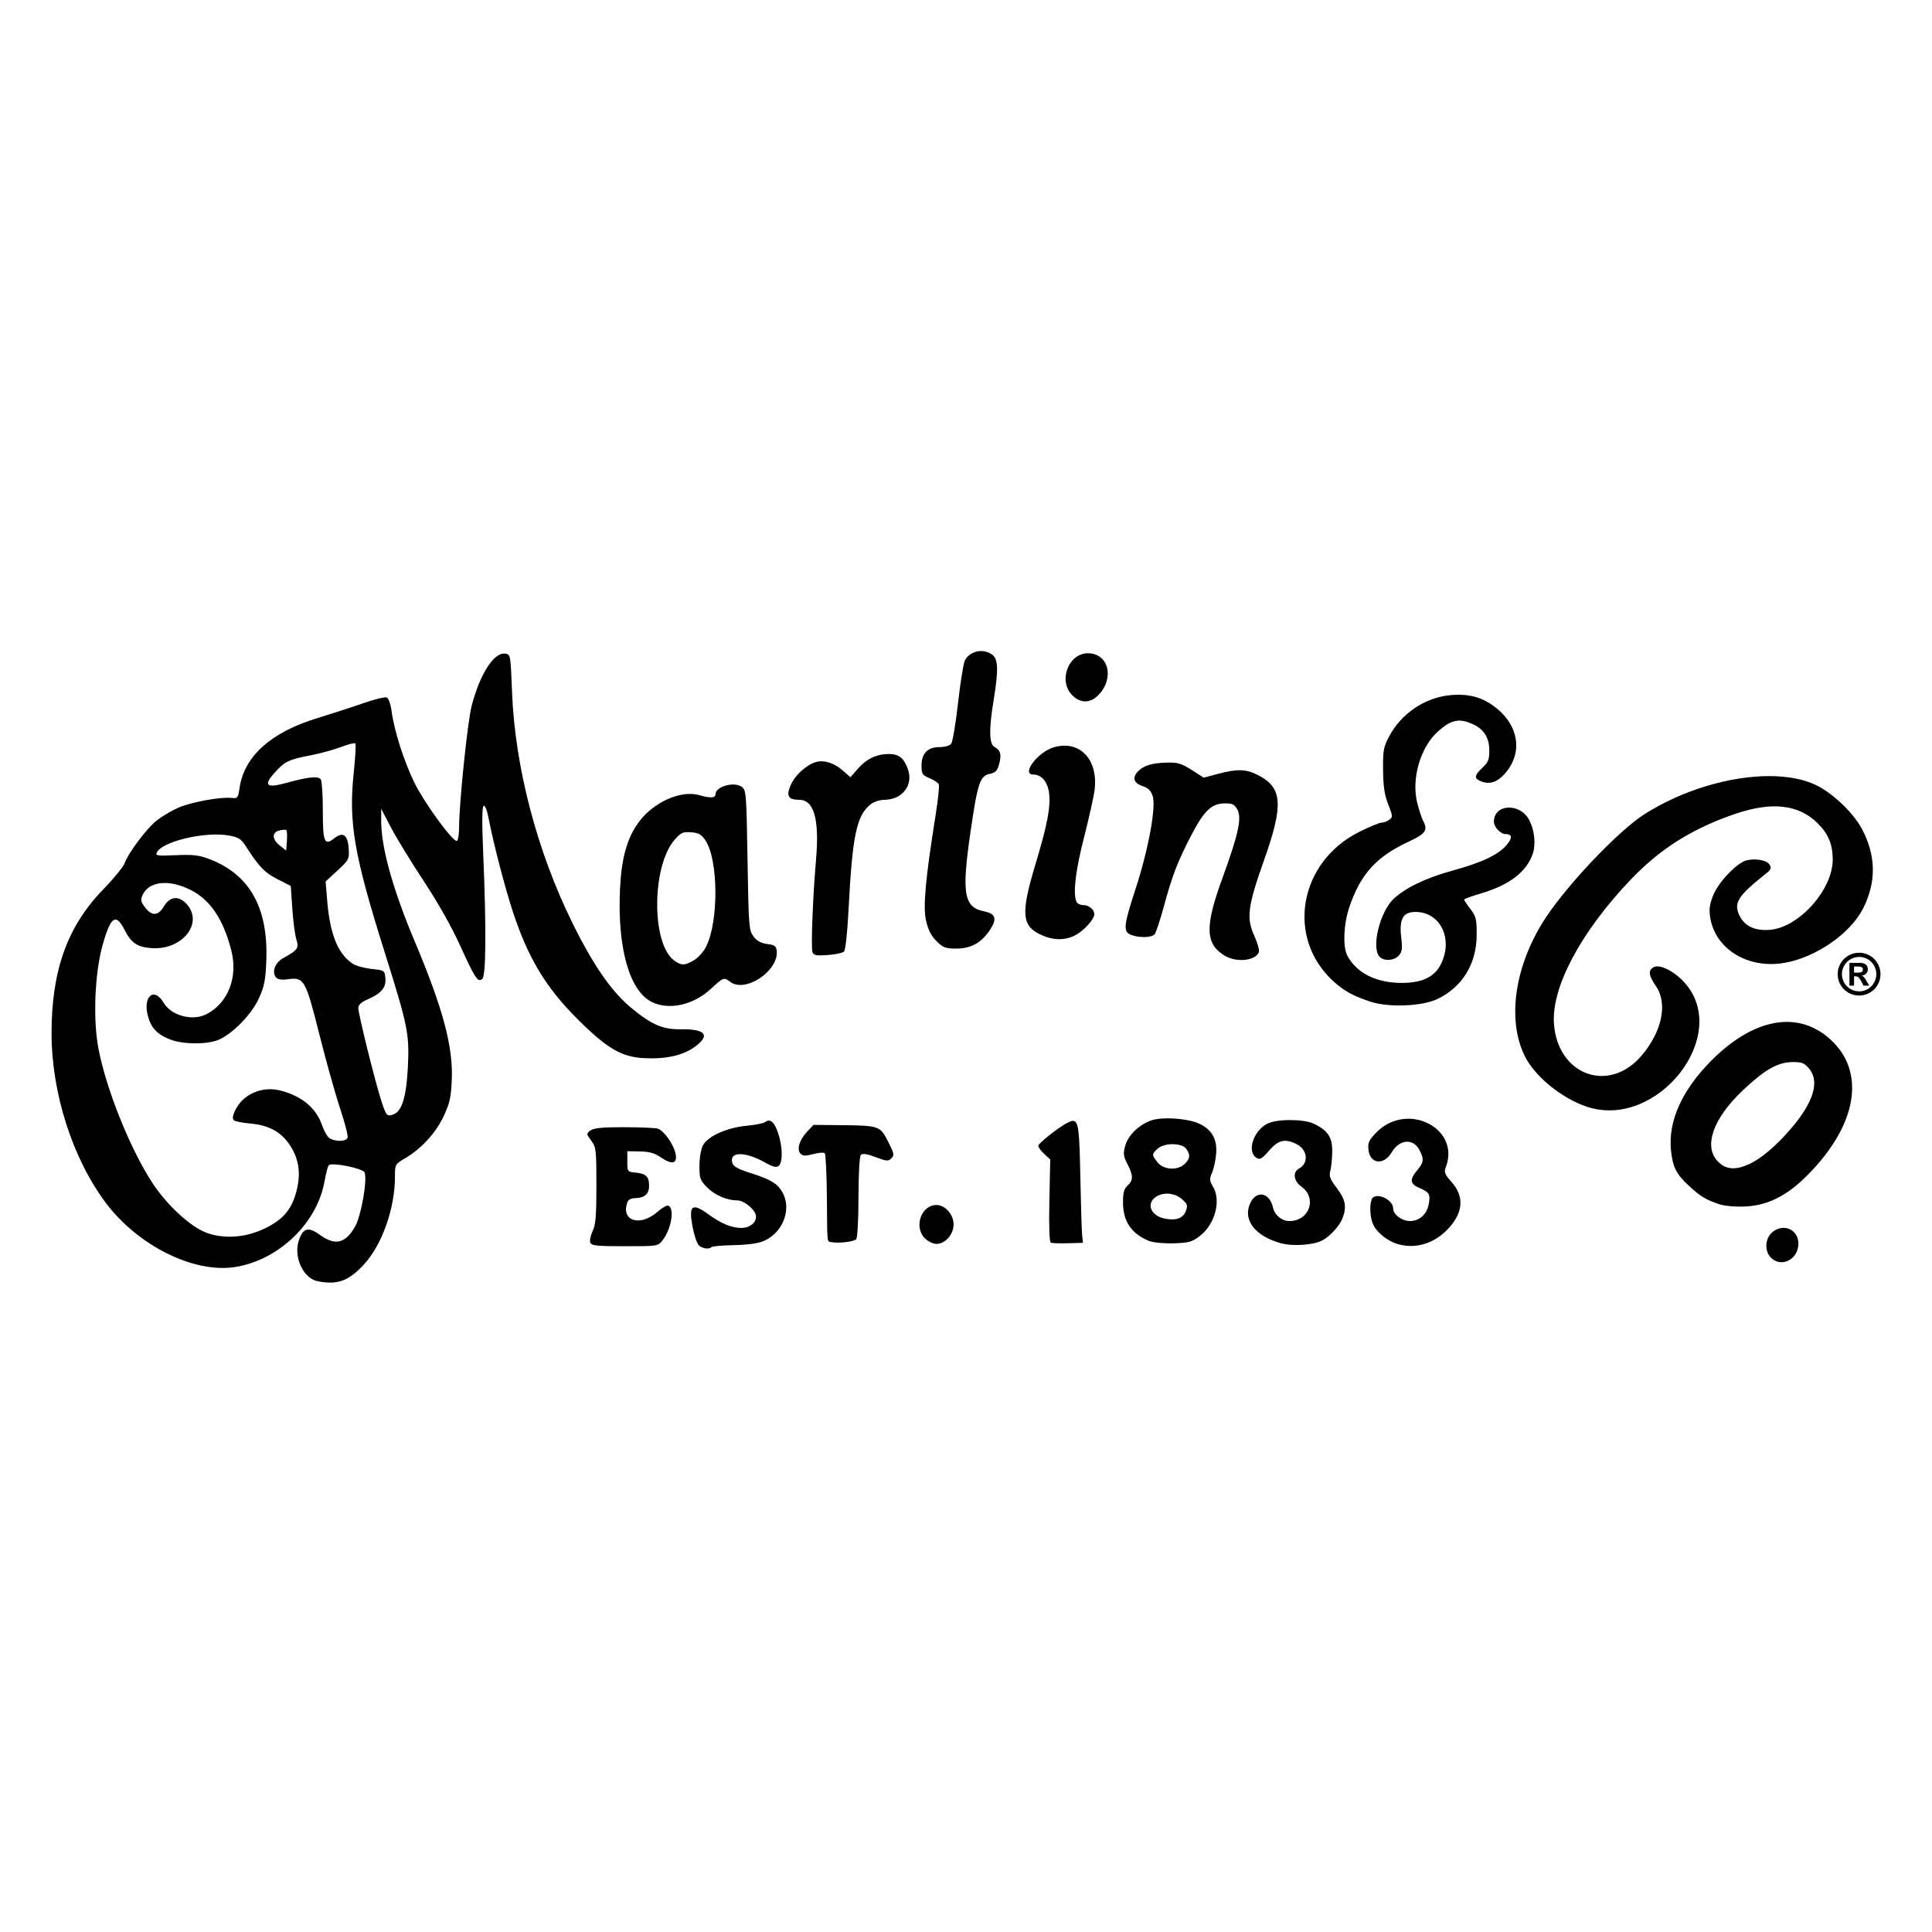 <?xml version="1.0" encoding="UTF-8"?> <svg xmlns="http://www.w3.org/2000/svg" id="a" data-name="Calque 1" viewBox="0 0 150 150"><path d="M76.143,50.547c-.501,.007-.984,.265-1.231,.728-.109,.205-.348,1.69-.529,3.301-.182,1.611-.424,3.041-.538,3.179-.114,.137-.517,.25-.896,.25-.928,0-1.401,.482-1.401,1.431,0,.657,.055,.744,.629,.984,.346,.145,.669,.364,.717,.489,.048,.125-.071,1.223-.264,2.439-.785,4.944-.974,7.046-.732,8.127,.16,.715,.395,1.176,.808,1.589,.516,.516,.694,.583,1.553,.583,1.121,0,1.92-.439,2.58-1.419,.593-.879,.473-1.293-.425-1.47-1.587-.312-1.766-1.37-1.055-6.238,.546-3.738,.73-4.286,1.491-4.438,.437-.087,.578-.235,.72-.751,.205-.743,.113-1.087-.356-1.338-.422-.226-.443-1.359-.069-3.633,.388-2.359,.357-3.206-.127-3.545-.267-.187-.574-.273-.874-.269h0Zm8.312,.174c-1.5,.011-2.302,2.114-1.231,3.231,.644,.672,1.424,.671,2.07-.003,1.262-1.317,.762-3.239-.839-3.228Zm-45.398,.025c-.839,.095-1.838,1.74-2.441,4.067-.313,1.21-.965,7.495-.971,9.369-.002,.618-.083,1.111-.181,1.111-.367,0-2.543-2.995-3.293-4.533-.826-1.694-1.559-4-1.772-5.568-.075-.555-.232-.986-.38-1.043-.139-.053-.951,.147-1.804,.445s-2.475,.824-3.603,1.17c-3.595,1.101-5.652,2.954-6.016,5.423-.113,.767-.152,.814-.622,.764-.883-.095-3.19,.334-4.168,.776-.522,.235-1.263,.677-1.648,.982-.776,.615-2.202,2.515-2.476,3.301-.097,.279-.853,1.203-1.678,2.054-2.774,2.857-4.003,6.285-4.003,11.161,0,4.633,1.632,9.732,4.217,13.17,2.509,3.338,6.866,5.491,10.063,4.972,3.368-.546,6.344-3.408,6.915-6.65,.106-.601,.253-1.162,.325-1.246,.219-.253,2.664,.237,2.787,.559,.226,.589-.276,3.413-.751,4.223-.766,1.307-1.538,1.479-2.737,.61-.884-.64-1.301-.524-1.623,.451-.422,1.28,.351,2.945,1.468,3.16,1.54,.297,2.382-.004,3.569-1.279,1.422-1.526,2.429-4.362,2.429-6.836,0-.956,.01-.974,.778-1.425,1.267-.743,2.396-1.971,3.004-3.271,.469-1.002,.571-1.459,.631-2.826,.112-2.56-.689-5.555-2.867-10.723-1.698-4.027-2.613-7.299-2.613-9.349v-.97l.774,1.48c.426,.814,1.566,2.677,2.533,4.138,1.085,1.64,2.159,3.541,2.805,4.967,1.174,2.594,1.411,2.947,1.752,2.606,.272-.272,.296-4.031,.062-9.555-.108-2.541-.1-3.787,.024-3.863,.11-.068,.267,.325,.396,.995,.38,1.975,1.253,5.329,1.886,7.25,1.186,3.6,2.561,5.874,5.046,8.345,2.272,2.259,3.385,2.908,5.143,2.997,1.688,.085,2.998-.207,3.92-.874,1.243-.9,.851-1.397-1.077-1.368-1.381,.021-2.22-.334-3.772-1.596-1.569-1.276-2.98-3.293-4.619-6.604-2.768-5.593-4.486-12.141-4.714-17.973-.114-2.904-.118-2.934-.532-2.992-.054-.008-.11-.007-.166-.001h0Zm74.113,3.194c-.156,.002-.317,.01-.483,.023-2.01,.16-3.886,1.411-4.849,3.235-.421,.798-.471,1.082-.457,2.585,.013,1.281,.109,1.924,.4,2.666,.359,.912,.365,.993,.084,1.2-.166,.122-.438,.222-.603,.222s-.946,.323-1.736,.718c-4.698,2.351-5.704,8.253-1.981,11.616,.813,.734,1.513,1.119,2.843,1.561,1.419,.472,4.027,.368,5.225-.208,1.934-.931,3.032-2.736,3.037-4.991,.003-1.197-.05-1.417-.485-1.988-.269-.353-.489-.684-.489-.736s.58-.263,1.289-.471c2.225-.654,3.578-1.694,4.045-3.106,.243-.735,.128-1.809-.276-2.59-.706-1.365-2.747-1.274-2.747,.123,0,.415,.514,.959,.906,.959,.516,0,.547,.292,.088,.838-.647,.769-1.918,1.371-4.238,2.007-2.02,.554-3.622,1.324-4.537,2.18-1.056,.988-1.741,3.721-1.121,4.469,.324,.39,1.137,.357,1.516-.062,.26-.288,.292-.528,.188-1.427-.165-1.419,.144-1.962,1.114-1.96,1.915,.002,2.933,2.063,1.985,4.021-.495,1.022-1.454,1.49-3.061,1.49-1.984,0-3.52-.775-4.227-2.133-.355-.681-.282-2.428,.157-3.733,.866-2.575,2.089-3.927,4.608-5.099,1.338-.623,1.519-.892,1.112-1.652-.097-.181-.292-.776-.434-1.321-.491-1.885,.233-4.384,1.625-5.609,.975-.859,1.555-1,2.517-.615,.987,.395,1.445,1.067,1.445,2.121,0,.698-.087,.917-.533,1.333-.653,.61-.67,.845-.077,1.071,.652,.248,1.24,.046,1.834-.63,1.434-1.634,1.058-3.824-.899-5.242-.839-.607-1.694-.877-2.785-.864h0Zm-85.701,3.768c.065-.008,.108-.005,.122,.009,.056,.056-.003,1.098-.131,2.317-.403,3.844,.029,6.346,2.401,13.881,1.808,5.744,1.932,6.356,1.806,8.932-.111,2.27-.456,3.419-1.099,3.666-.514,.197-.581,.127-.949-1-.484-1.479-1.799-6.774-1.799-7.241,0-.265,.214-.462,.756-.697,1.034-.447,1.415-.913,1.345-1.645-.056-.583-.077-.596-1.074-.703-.559-.06-1.213-.238-1.454-.396-1.151-.754-1.776-2.291-1.99-4.899l-.123-1.493,.924-.854c.89-.822,.921-.886,.869-1.689-.071-1.087-.439-1.349-1.129-.806-.759,.597-.88,.299-.88-2.163,0-1.192-.069-2.274-.154-2.405-.186-.289-.962-.215-2.642,.253-1.601,.446-1.853,.222-.917-.814,.767-.849,1.07-.993,2.819-1.329,.687-.132,1.715-.414,2.284-.628,.427-.16,.821-.273,1.014-.296h0Zm55.116,.187c-.227,.005-.467,.041-.714,.107-1.268,.341-2.64,2.136-1.633,2.136,.633,0,1.116,.585,1.216,1.473,.12,1.064-.148,2.459-1.037,5.405-1.182,3.919-1.108,4.876,.43,5.574,.885,.402,1.702,.435,2.483,.101,.606-.259,1.426-1.062,1.605-1.572,.138-.393-.319-.85-.85-.85-.227,0-.46-.126-.52-.281-.265-.689-.059-2.394,.605-4.996,.393-1.539,.761-3.201,.819-3.693,.24-2.043-.813-3.444-2.405-3.406h0Zm-13.559,.645c-.961,0-1.739,.367-2.419,1.141l-.58,.662-.603-.529c-.666-.584-1.472-.833-2.092-.644-.729,.221-1.592,1.005-1.924,1.745-.391,.874-.223,1.182,.649,1.182,1.142,0,1.569,1.519,1.301,4.625-.255,2.948-.404,6.862-.276,7.197,.098,.256,.293,.294,1.184,.23,.587-.042,1.155-.166,1.263-.273,.114-.114,.262-1.486,.354-3.276,.293-5.722,.622-7.294,1.707-8.147,.252-.198,.722-.356,1.06-.356,1.392,0,2.274-1.123,1.847-2.35-.309-.886-.699-1.205-1.469-1.205h0Zm21.553,.67c-1.123,.027-1.764,.219-2.206,.661-.486,.486-.363,.928,.318,1.153,.452,.149,.662,.353,.803,.78,.278,.843-.333,4.165-1.324,7.196-.944,2.887-.987,3.342-.346,3.586,.643,.244,1.599,.216,1.824-.055,.105-.126,.431-1.114,.725-2.195,.643-2.365,1.042-3.404,2.078-5.411,1.009-1.955,1.593-2.528,2.591-2.549,.635-.013,.79,.057,1.02,.46,.37,.651,.096,1.919-1.152,5.338-1.376,3.768-1.339,5.103,.168,6.021,.911,.556,2.402,.404,2.661-.271,.056-.147-.105-.718-.358-1.27-.627-1.37-.506-2.304,.757-5.864,1.531-4.313,1.438-5.636-.463-6.608-.935-.478-1.607-.499-3.102-.101l-1.12,.298-.931-.598c-.799-.513-1.075-.594-1.943-.573h0Zm46.833,1.045c-3.048-.009-6.773,1.063-9.763,2.976-1.943,1.243-5.79,5.263-7.564,7.905-2.47,3.677-3.138,8.023-1.677,10.907,.791,1.562,2.881,3.251,4.807,3.886,5.465,1.803,11.244-5.568,7.564-9.649-.795-.882-1.915-1.441-2.384-1.19-.447,.239-.4,.647,.169,1.468,.935,1.351,.481,3.537-1.125,5.414-2.532,2.958-6.504,1.5-6.791-2.493-.203-2.831,2.092-7.137,5.968-11.194,2.318-2.426,4.836-4,8.203-5.128,2.759-.924,4.81-.69,6.257,.714,.864,.838,1.216,1.668,1.217,2.87,.003,2.328-2.617,5.263-4.866,5.45-1.141,.095-1.935-.26-2.34-1.044-.53-1.024-.2-1.562,2.053-3.344,.363-.287,.408-.41,.248-.674-.21-.346-1.089-.506-1.8-.328-.71,.178-2.107,1.623-2.538,2.623-.3,.697-.368,1.106-.285,1.712,.343,2.505,2.901,4.114,5.762,3.624,2.453-.42,5.137-2.274,6.124-4.229,1.039-2.057,1.009-4.102-.091-6.175-.656-1.236-2.253-2.764-3.547-3.394-.973-.473-2.218-.701-3.603-.705h0Zm-80.39,.657c-.659-.041-1.473,.304-1.473,.759,0,.29-.395,.311-1.246,.065-1.424-.412-3.557,.532-4.7,2.081-.917,1.243-1.351,2.787-1.466,5.209-.215,4.552,.729,7.912,2.466,8.767,1.347,.664,3.251,.235,4.611-1.037,.944-.883,.987-.898,1.48-.525,1.17,.885,3.771-.849,3.611-2.405-.038-.372-.158-.459-.739-.534-.491-.063-.802-.235-1.066-.59-.355-.477-.378-.766-.462-5.925-.085-5.163-.106-5.436-.445-5.685-.149-.11-.351-.166-.571-.18h0Zm-34.981,3.511c.099-.004,.172,.006,.197,.031,.05,.05,.066,.428,.036,.839l-.055,.746-.488-.385c-.623-.492-.64-1.027-.037-1.178,.124-.031,.249-.049,.347-.053h0Zm31.217,.188c.112-.009,.241-.004,.4,.008,.588,.043,.796,.162,1.111,.63,1.012,1.507,1.038,6.32,.044,8.267-.191,.374-.603,.836-.917,1.027-.722,.44-1.031,.439-1.601-.01-1.735-1.365-1.681-7.326,.085-9.337,.367-.417,.543-.56,.878-.586h0Zm-36.215,.185c.266,.009,.515,.033,.742,.075,.713,.13,.936,.268,1.264,.78,1.047,1.634,1.49,2.098,2.489,2.606l1.037,.527,.12,1.765c.066,.971,.207,2.047,.314,2.389,.213,.684,.109,.83-1.031,1.454-.611,.335-.894,1.076-.562,1.475,.154,.185,.426,.23,.956,.157,1.235-.169,1.36,.052,2.424,4.29,.515,2.053,1.24,4.642,1.611,5.753,.371,1.111,.631,2.131,.579,2.266-.136,.353-1.192,.308-1.515-.065-.148-.171-.357-.574-.465-.896-.45-1.342-1.591-2.292-3.248-2.706-.998-.249-2.031-.017-2.796,.626-.592,.498-1.052,1.451-.813,1.684,.087,.085,.673,.201,1.3,.257,1.544,.139,2.523,.728,3.214,1.932,.608,1.061,.698,2.19,.282,3.571-.374,1.242-1.022,1.97-2.332,2.615-1.538,.757-3.272,.877-4.671,.323-1.192-.472-2.96-2.103-4.042-3.731-1.76-2.647-3.66-7.359-4.265-10.574-.422-2.245-.279-5.8,.322-7.958,.629-2.26,1.034-2.547,1.713-1.217,.518,1.014,.971,1.326,2.053,1.416,2.428,.201,4.143-1.96,2.739-3.453-.602-.64-1.282-.557-1.737,.215-.447,.758-.951,.771-1.496,.038-.299-.402-.325-.558-.158-.924,.491-1.078,2.056-1.239,3.742-.385,1.519,.77,2.527,2.274,3.146,4.695,.529,2.066-.245,4.067-1.908,4.935-1.102,.576-2.751,.136-3.36-.896-.726-1.231-1.612-.478-1.212,1.031,.252,.949,.727,1.452,1.746,1.845,.998,.385,2.874,.393,3.751,.016,1.096-.472,2.561-1.977,3.119-3.205,.425-.935,.52-1.413,.58-2.914,.164-4.112-1.283-6.707-4.41-7.906-.806-.309-1.265-.363-2.609-.306-1.49,.063-1.616,.043-1.469-.232,.401-.749,2.998-1.431,4.856-1.368h0Zm127.296,9.175c-.301,0-.579,.075-.835,.223-.255,.148-.456,.349-.605,.605-.148,.255-.221,.532-.221,.833s.074,.579,.221,.835c.149,.255,.351,.456,.605,.605,.256,.148,.535,.221,.835,.221s.579-.074,.833-.221c.256-.149,.458-.351,.605-.605,.149-.256,.223-.535,.223-.835,0-.227-.043-.441-.128-.642-.084-.203-.203-.38-.358-.534-.153-.155-.331-.274-.534-.358-.201-.085-.415-.128-.642-.128h0Zm.004,.325c.243,0,.467,.059,.67,.178s.365,.281,.484,.486,.178,.43,.178,.673c0,.242-.059,.465-.178,.67-.119,.205-.28,.368-.484,.488-.203,.119-.426,.178-.67,.178-.24,0-.463-.059-.668-.178s-.369-.281-.49-.486c-.12-.207-.18-.431-.18-.673s.06-.465,.18-.67c.12-.205,.283-.367,.488-.486,.205-.12,.429-.18,.67-.18Zm-.755,.462v1.764h.36v-.725h.093c.069,0,.128,.011,.176,.033,.048,.022,.095,.064,.143,.126,.048,.061,.106,.155,.174,.282l.145,.284h.445l-.208-.356c-.078-.136-.141-.232-.189-.289-.046-.058-.108-.101-.184-.13,.149-.02,.265-.075,.349-.165,.084-.091,.126-.199,.126-.323,0-.1-.022-.187-.067-.263-.045-.077-.111-.135-.2-.176-.088-.042-.197-.063-.328-.063h-.835Zm.36,.28h.323c.124,0,.216,.02,.276,.061,.059,.041,.089,.095,.089,.165,0,.101-.034,.169-.102,.204-.068,.033-.167,.05-.297,.05h-.289v-.48Zm-5.016,4.307c-1.906-.078-4.016,.939-6.064,3-2.29,2.306-3.369,4.715-3.131,6.992,.135,1.287,.41,1.825,1.406,2.743,.885,.816,1.321,1.079,2.35,1.418,.417,.137,1.242,.209,1.994,.174,1.761-.083,3.228-.816,4.82-2.409,3.897-3.897,4.595-8.052,1.777-10.586-.939-.845-2.009-1.286-3.153-1.332h0Zm.202,3.115c.75-.011,.941,.06,1.307,.486,.861,1,.383,2.608-1.392,4.68-1.149,1.342-2.307,2.324-3.245,2.754-1.065,.487-1.796,.431-2.413-.187-1.155-1.155-.412-3.324,1.887-5.507,1.707-1.622,2.727-2.21,3.856-2.226h0Zm-48.39,4.368c-.518-.005-.998,.041-1.324,.149-.967,.319-1.839,1.16-2.062,1.989-.163,.607-.138,.81,.176,1.411,.459,.88,.46,1.262,.01,1.67-.275,.249-.355,.547-.355,1.316,.001,1.466,.661,2.434,2.038,2.989,.3,.121,1.139,.2,1.887,.178,1.178-.035,1.431-.104,2.019-.552,1.202-.917,1.696-2.749,1.039-3.86-.269-.455-.276-.585-.061-1.094,.134-.317,.275-.977,.312-1.466,.085-1.108-.331-1.849-1.297-2.308-.547-.259-1.519-.413-2.383-.422h0Zm18.684,.031c-.87-.022-1.784,.285-2.528,1.029-.606,.606-.704,.807-.657,1.351,.096,1.128,1.188,1.273,1.799,.239,.613-1.038,1.682-1.125,2.173-.175,.359,.695,.329,.946-.184,1.556-.604,.718-.561,1.067,.166,1.371,.773,.323,.874,.497,.732,1.251-.151,.803-.725,1.32-1.465,1.32-.622,0-1.3-.51-1.3-.978,0-.729-1.428-1.325-1.67-.697-.192,.5-.115,1.501,.156,2.024,.298,.576,1.113,1.212,1.831,1.429,1.424,.429,2.922-.034,4.014-1.243,1.128-1.249,1.188-2.469,.178-3.599-.512-.572-.569-.727-.419-1.123,.787-2.069-.914-3.708-2.827-3.756h0Zm-9.263,.1c-.71,.002-1.414,.099-1.786,.292-1.083,.56-1.588,2.179-.826,2.644,.271,.165,.424,.076,.978-.563,.724-.837,1.257-.956,2.163-.487,.831,.43,.925,1.471,.169,1.875-.516,.276-.432,.973,.17,1.402,1.252,.892,.634,2.68-.927,2.68-.583,0-1.143-.461-1.272-1.048-.265-1.208-1.337-1.374-1.796-.278-.534,1.277,.428,2.495,2.405,3.047,.911,.254,2.52,.147,3.208-.213,.613-.32,1.362-1.141,1.588-1.741,.331-.877,.22-1.453-.451-2.332-.523-.684-.616-.927-.507-1.315,.074-.262,.142-.929,.152-1.483,.02-1.139-.328-1.669-1.442-2.198-.401-.19-1.119-.283-1.829-.281h0Zm-40.479,.04c-.088,.002-.179,.041-.273,.115-.121,.096-.78,.227-1.465,.292-1.536,.146-3.008,.815-3.381,1.535-.147,.285-.264,.981-.264,1.579,0,.984,.05,1.119,.619,1.688,.592,.592,1.529,.99,2.335,.993,.472,.001,1.255,.605,1.407,1.085,.169,.532-.376,1.049-1.106,1.049-.75,0-1.56-.333-2.545-1.047-1.292-.936-1.56-.723-1.239,.979,.12,.634,.333,1.269,.474,1.41,.267,.267,.799,.343,.998,.143,.063-.063,.856-.13,1.763-.15,1.068-.023,1.875-.136,2.294-.323,1.744-.779,2.309-2.985,1.09-4.257-.32-.334-.971-.654-1.946-.958-1.092-.341-1.496-.551-1.583-.825-.288-.907,.95-.936,2.519-.059,.64,.358,.892,.42,1.077,.266,.328-.272,.305-1.507-.047-2.539-.224-.659-.464-.982-.729-.976h0Zm23.597,.024c-.108,.009-.237,.064-.394,.144-.735,.379-2.277,1.597-2.277,1.798,0,.108,.208,.389,.463,.626l.464,.43-.066,3.19c-.042,2.045-.002,3.217,.114,3.268,.099,.043,.7,.064,1.336,.046l1.155-.034-.063-.623c-.034-.342-.097-2.395-.14-4.561-.068-3.48-.126-4.321-.592-4.283h0Zm-20.126,.312l-.496,.531c-.606,.649-.824,1.392-.501,1.709,.183,.179,.393,.185,.982,.026,.412-.111,.812-.14,.889-.064,.076,.076,.152,1.592,.167,3.368,.033,3.844-.008,3.457,.372,3.534,.522,.106,1.71-.031,1.898-.219,.103-.103,.181-1.466,.184-3.278,.004-1.891,.079-3.172,.191-3.284,.127-.127,.48-.071,1.139,.179,.854,.325,.983,.335,1.225,.093s.214-.378-.256-1.298c-.626-1.224-.687-1.246-3.688-1.276l-2.106-.021Zm-14.729,.18c-1.65-.002-2.322,.063-2.577,.25-.339,.248-.339,.261,.054,.793,.376,.509,.4,.711,.4,3.474,0,2.354-.058,3.056-.292,3.547-.161,.337-.243,.74-.183,.895,.092,.241,.493,.282,2.679,.282,2.565,0,2.57,0,2.938-.468,.684-.87,.947-2.513,.43-2.683-.113-.037-.483,.178-.823,.476-1.377,1.209-2.897,.702-2.329-.777,.059-.155,.304-.281,.545-.281,.76,0,1.125-.313,1.125-.962,0-.713-.242-.945-1.068-1.023-.609-.058-.622-.075-.622-.859v-.8l.979,.018c.739,.014,1.143,.131,1.655,.48,.849,.577,1.267,.465,1.114-.297-.149-.743-.929-1.831-1.404-1.958-.213-.057-1.392-.105-2.62-.106h0Zm42.621,1.318c.446,.001,.87,.12,1.044,.357,.342,.468,.317,.746-.104,1.166-.544,.544-1.65,.485-2.12-.113-.457-.581-.456-.64,.007-1.059,.261-.236,.728-.353,1.174-.352h0Zm-.309,3.846c.364,.027,.726,.167,1.013,.414,.432,.371,.473,.489,.321,.92-.203,.577-.783,.781-1.676,.591-1.043-.222-1.42-1.143-.68-1.661,.293-.205,.658-.291,1.022-.265h0Zm-18.037,.877c-1.184,0-1.776,1.706-.897,2.585,.24,.24,.644,.436,.897,.436,.682,0,1.333-.737,1.333-1.51s-.651-1.511-1.333-1.511h0Zm65.875,1.779c-.34-.03-.712,.086-1.03,.385-.524,.492-.55,1.43-.055,1.925,.811,.811,2.133,.137,2.133-1.088,0-.712-.481-1.171-1.048-1.222h0Z"></path></svg> 